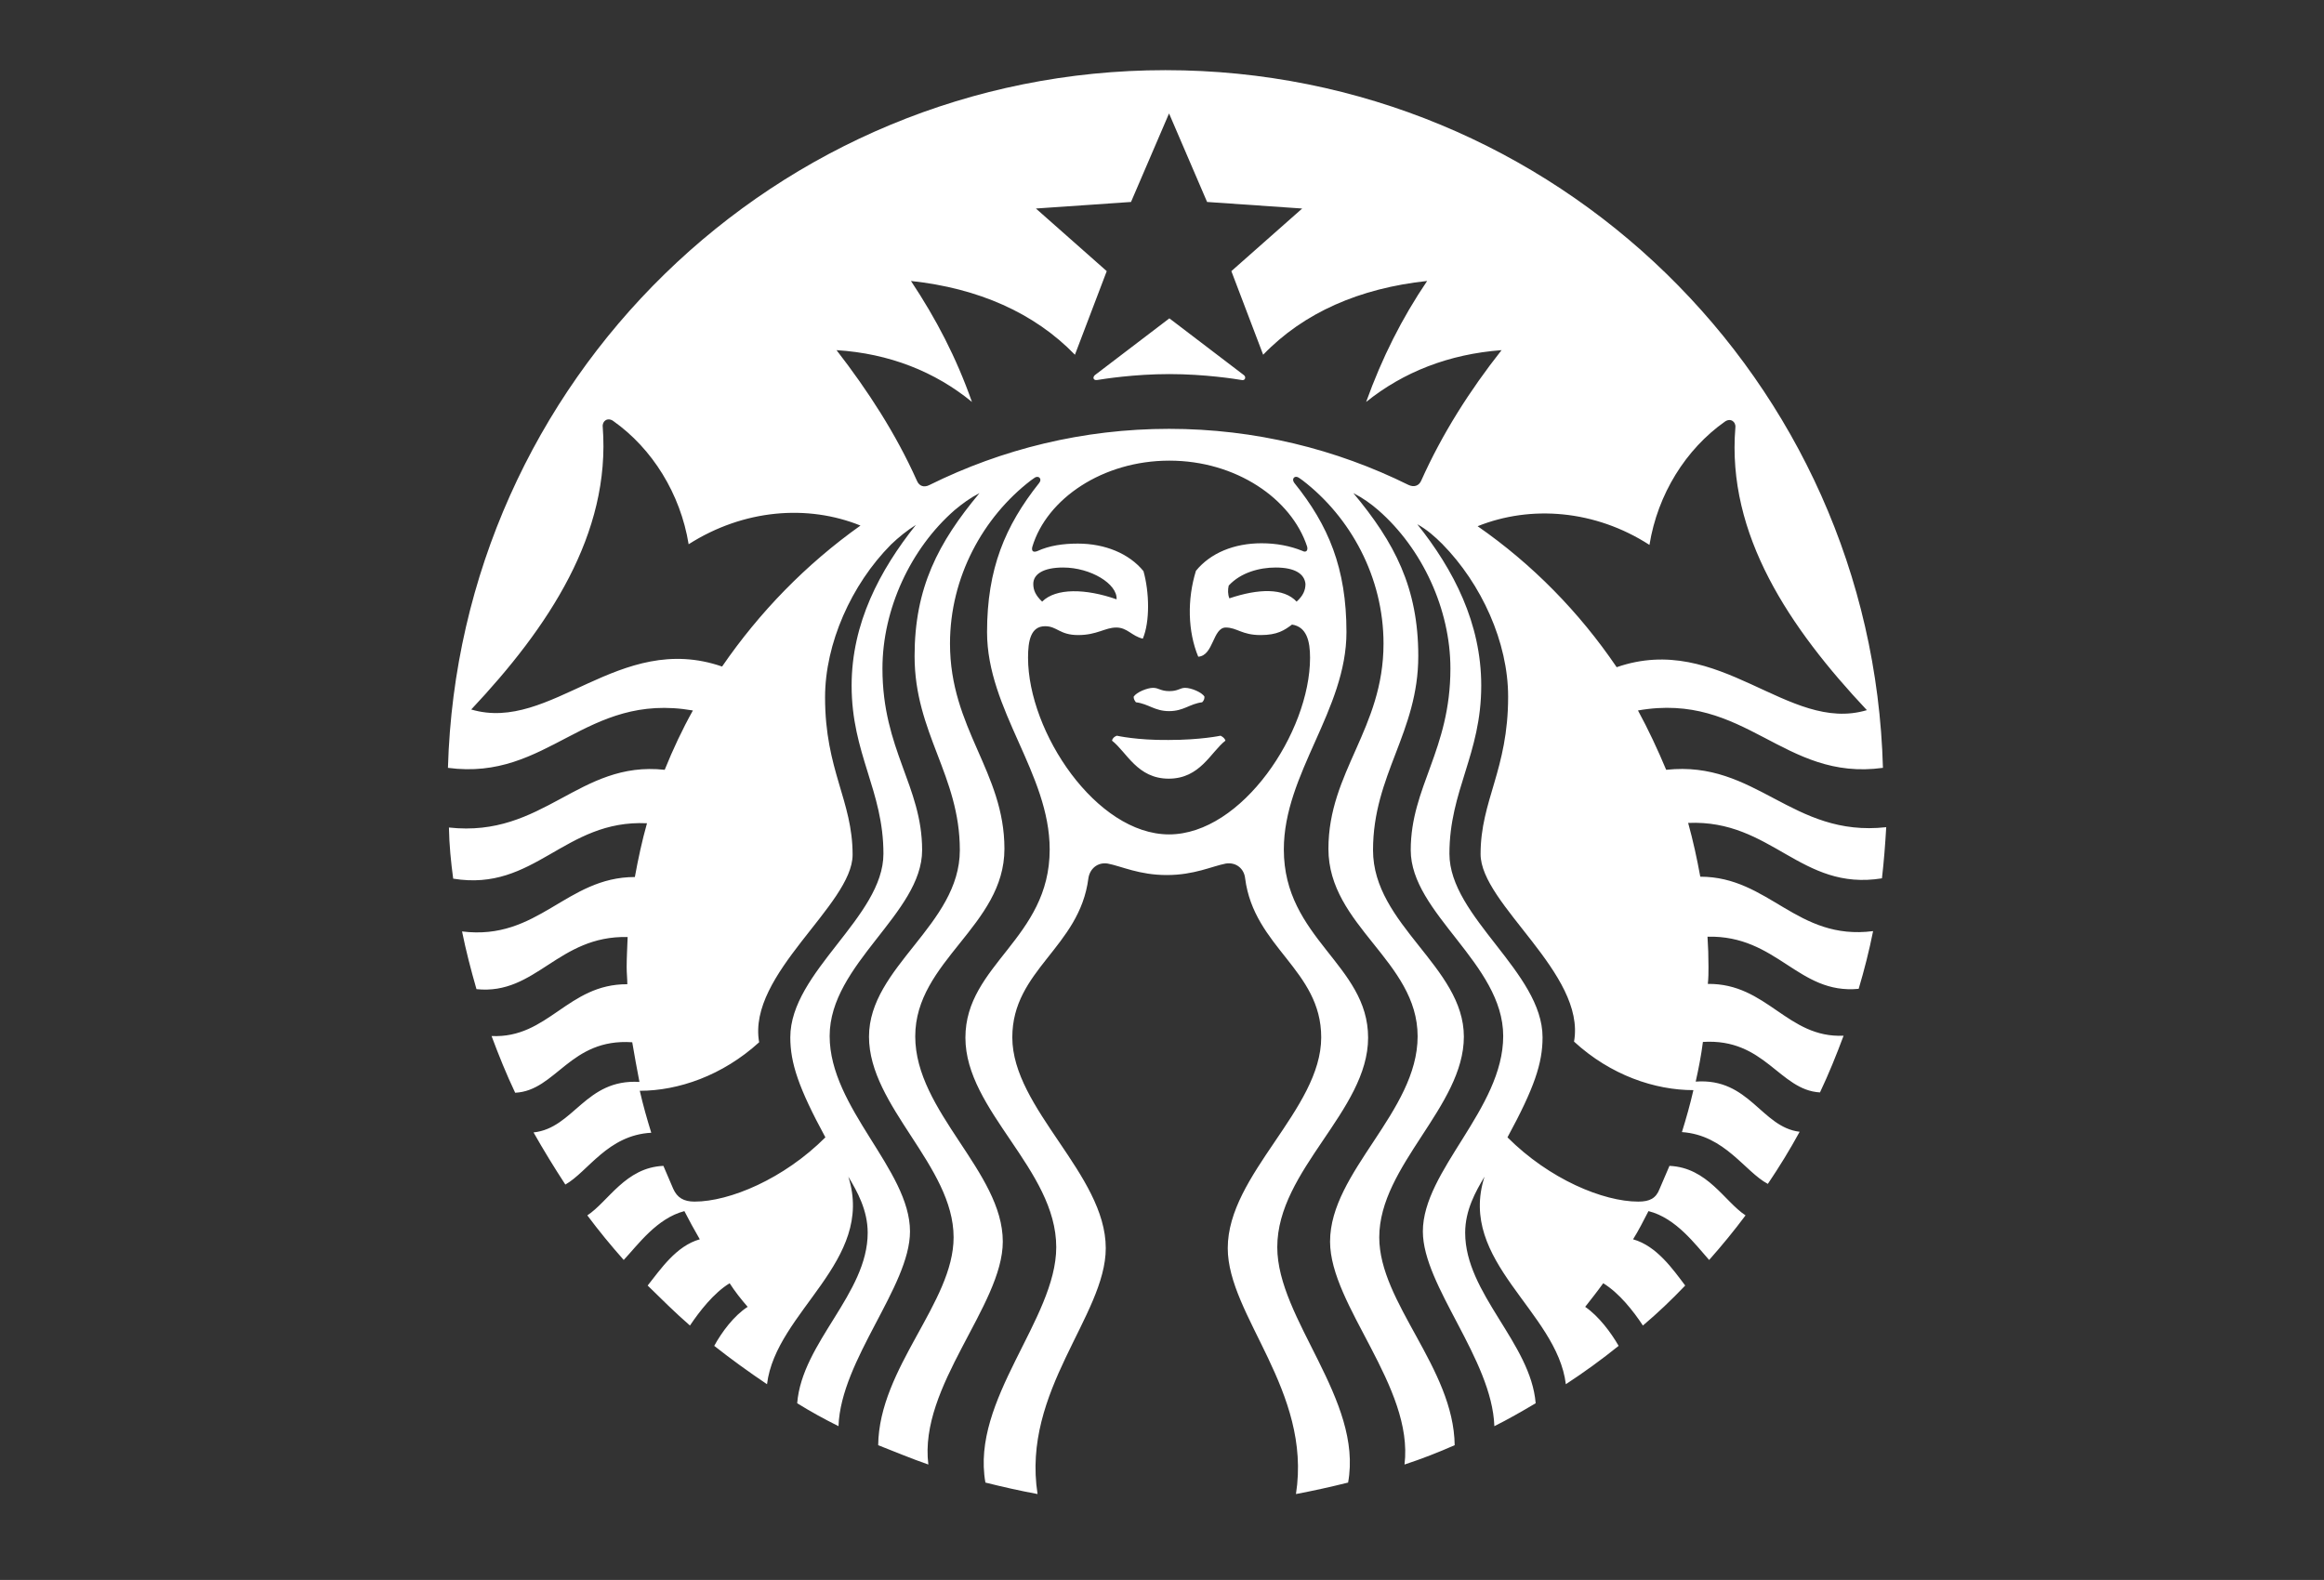 <?xml version="1.0" encoding="utf-8"?>
<!-- Generator: Adobe Illustrator 21.1.0, SVG Export Plug-In . SVG Version: 6.00 Build 0)  -->
<svg version="1.1" id="Capa_1" xmlns="http://www.w3.org/2000/svg" xmlns:xlink="http://www.w3.org/1999/xlink" x="0px" y="0px"
	 width="708.7px" height="481.9px" viewBox="0 0 708.7 481.9" style="enable-background:new 0 0 708.7 481.9;" xml:space="preserve"
	>
<rect x="0" y="0" width="708.7" height="481.9" fill="#333333" stroke="none"/>
<path style="fill:#FFFFFF;" d="M493,203.5c31.5-10.9,52.2,20.3,76.3,13.1c-23.5-25-42.8-53.5-40.1-86.2c0.2-1.8-1.5-3-3.2-1.8
	c-11.9,8.4-20.5,22.1-23,37.6c-16.6-10.7-36.2-12.2-52.4-5.7C467.3,172.1,481.6,186.7,493,203.5 M457.9,106.8
	c-16.1,1.2-30,6.7-41.3,15.8c4.9-13.6,10.9-25.5,18.6-36.9c-20.5,2.2-37.6,9.6-50,22.5l-9.7-25.5l21.6-19.1l-29-2l-11.6-27l-11.6,27
	l-29,2l21.6,19.1l-9.7,25.5c-12.4-12.8-29.5-20.3-50-22.5c7.7,11.6,13.8,23.3,18.6,36.9c-11.2-9.2-25.2-14.8-41.3-15.8
	c9.6,12.4,18.1,25.5,24.5,39.8c0.7,1.7,2.2,2.2,3.9,1.3c22-10.9,46.8-17.1,73-17.1c26.2,0,51,6.2,73,17.1c1.7,0.8,3.2,0.3,3.9-1.3
	C439.8,132.3,448.2,119.1,457.9,106.8 M317.8,183.5c4.2-4.2,13.3-4,22.7-0.7c0.3-4.7-7.9-9.7-16.3-9.7c-6,0-9.1,2-9.1,5
	C315.1,180,315.8,181.6,317.8,183.5 M389,173.1c-4.9,0-10.6,1.5-14.3,5.5c-0.3,1.2-0.3,2.7,0.2,3.9c8.9-3,16.6-3.2,20.5,1
	c2-1.8,2.7-3.5,2.7-5.4C397.8,175.1,395,173.1,389,173.1 M356.6,140.5c-20.3,0-37.4,11.6-41.8,26.3c-0.3,1.2,0.2,1.8,1.5,1.3
	c3.7-1.7,7.9-2.3,12.4-2.3c8.2,0,15.6,3,20,8.4c1.8,6.4,2,15.4-0.2,20.6c-3.4-0.8-4.7-3.4-8.1-3.4s-5.9,2.3-11.6,2.3
	s-6.4-2.7-10.1-2.7c-4.4,0-5.2,4.5-5.2,9.6c0,22.7,20.8,53.9,43,53.9s43-31.2,43-53.9c0-5-1-9.4-5.5-10.1c-2.3,1.7-4.4,3.2-9.6,3.2
	c-5.7,0-7.2-2.3-10.6-2.3c-4,0-3.7,8.6-8.4,8.9c-3.2-7.7-3.4-17.5-0.7-26.2c4.4-5.4,11.6-8.4,20-8.4c4.5,0,8.7,0.8,12.4,2.3
	c1.3,0.7,1.8-0.2,1.5-1.3C393.8,152.1,376.9,140.5,356.6,140.5 M262.4,160.3c-16.1-6.5-35.6-5-52.4,5.7c-2.5-15.4-11.1-29.2-23-37.6
	c-1.7-1.2-3.4,0-3.2,1.8c2.5,32.7-16.6,61.2-40.1,86.2c24.3,7.2,45-24,76.5-13.1C231.6,186.7,245.8,172.1,262.4,160.3 M575.2,252.3
	c-0.3,5.2-0.7,10.4-1.3,15.6c-24.8,4-33.6-18-59.1-16.9c1.5,5.4,2.7,10.9,3.7,16.4c21,0,29.4,19.6,52.7,16.6
	c-1.2,6-2.7,11.9-4.4,17.6c-18.5,1.8-24.8-16.4-46.1-15.9c0.2,3,0.3,6,0.3,9.2c0,1.7,0,3.4-0.2,5.2c18.1-0.2,24.2,16.6,41.4,15.8
	c-2.2,5.9-4.5,11.6-7.2,17.3c-12.4-0.7-16.8-16.6-35.7-15.4c-0.5,4-1.3,8.1-2.2,12.1c16.4-1.2,20,13.9,31.7,15.3
	c-3,5.5-6.2,10.7-9.7,15.9c-7-3.7-13.1-14.9-26.2-15.8c1.3-4.2,2.5-8.4,3.5-12.8c-11.7,0-25.2-4.5-36.4-14.8
	c3.7-20.8-28.5-41.9-28.5-57.2c0-16.4,8.4-25.7,8.4-48c0-16.6-8.1-34.4-20.1-46.6c-2.3-2.3-4.7-4.4-7.6-6
	c11.1,13.9,19.5,30.2,19.5,49.2c0,21-9.7,32-9.7,51.3s28.4,36.1,28.4,56c0,7.9-2.5,15.4-10.7,30.5c12.8,12.8,29.2,19.6,39.9,19.6
	c3.5,0,5.4-1,6.5-3.9c1-2.3,2-4.7,3-7c11.6,0.5,16.8,10.9,23.2,15.1c-3.5,4.7-7.2,9.2-11.1,13.6c-4.2-4.7-10.1-12.8-18.5-14.9
	c-1.5,2.9-3,5.9-4.7,8.6c7.2,2,12.2,9.2,15.9,14.1c-4.2,4.4-8.4,8.4-12.9,12.2c-2.9-4.4-7.2-9.9-12.1-12.9c-1.8,2.5-3.7,4.9-5.5,7.2
	c4.2,2.9,7.9,7.9,10.2,11.9c-5.2,4.2-10.6,8.1-16.1,11.7c-2.7-22.3-33.1-37.4-24.8-63.3c-2.7,4.5-5.9,10.2-5.9,17.1
	c0,18.6,20,33.6,21.5,52c-4.2,2.5-8.4,4.9-12.6,7c-0.7-20.5-21.8-42.8-21.8-59.4c0-18.6,24.5-37.4,24.5-59.6
	c0-22.1-28.2-37.4-28.2-56.7c0-19.3,12.1-30.5,12.1-55.4c0-18.1-8.6-36.6-22-48.3c-2.3-2-4.7-3.7-7.6-5.2
	c12.6,15.1,19.8,28.9,19.8,49.7c0,23.3-13.8,36.2-13.8,59.2c0,22.8,27.7,35.6,27.7,56.9s-25.8,39.3-25.8,61.2
	c0,20,22.7,39.8,23,63.4c-5,2.2-10.1,4.2-15.3,5.9c2.9-23.8-22.7-48.5-22.7-68c0-21.3,26.7-39.6,26.7-62.6c0-23-27.2-33.7-27.2-57.2
	s16.8-36.6,16.8-62.6c0-20.3-10.1-38.6-24.7-49.8c-0.3-0.2-0.7-0.5-1-0.7c-1.3-1-2.5,0.2-1.5,1.5c10.4,12.9,15.9,26,15.9,45.5
	c0,23.8-19.1,43.1-19.1,66.3c0,27.2,25.7,35.1,25.7,57.4c0,22.3-27.7,40.3-27.7,63.9c0,22,26.2,46.5,21.6,71.8
	c-5.2,1.3-10.6,2.5-15.9,3.5c4.9-31.5-20.8-54.4-20.8-75c0-22.5,28.5-42.3,28.5-64.3c0-20.6-20.5-27.4-23.2-48.5
	c-0.3-2.9-2.7-5-5.9-4.5c-4.2,0.8-9.6,3.5-18,3.5s-13.8-2.7-18-3.5c-3.2-0.5-5.5,1.7-5.9,4.5c-2.7,21.1-23.2,27.9-23.2,48.5
	c0,21.8,28.5,41.8,28.5,64.3c0,20.6-25.7,43.5-20.8,75c-5.4-1-10.7-2.2-15.9-3.5c-4.5-25.3,21.6-49.8,21.6-71.8
	c0-23.7-27.7-41.6-27.7-63.9c0-22.3,25.7-30.2,25.7-57.4c0-23.2-19.1-42.5-19.1-66.3c0-19.3,5.5-32.4,15.9-45.5
	c1-1.2-0.2-2.5-1.5-1.5c-0.3,0.2-0.7,0.5-1,0.7c-14.6,11.2-24.7,29.5-24.7,49.8c0,26,16.6,39.1,16.6,62.6s-27.2,34.2-27.2,57.2
	c0,23,26.7,41.3,26.7,62.6c0,19.5-25.7,44.1-22.7,68c-5.2-1.8-10.2-3.9-15.3-5.9c0.3-23.7,23-43.5,23-63.4
	c0-21.8-25.8-39.9-25.8-61.2s27.7-34.1,27.7-56.9s-13.8-35.7-13.8-59.2c0-20.8,7.2-34.6,19.8-49.7c-2.9,1.5-5.2,3.2-7.6,5.2
	c-13.4,11.7-22,30.2-22,48.3c0,24.8,12.1,35.9,12.1,55.4c0,19.3-28.2,34.7-28.2,56.7c0,22,24.5,40.8,24.5,59.6
	c0,16.8-21.1,39.1-21.8,59.4c-4.4-2.2-8.6-4.5-12.6-7c1.5-18.6,21.5-33.4,21.5-52c0-6.9-3.2-12.6-5.9-17.1
	c8.2,25.8-22.1,41.1-24.8,63.3c-5.5-3.7-10.9-7.6-16.1-11.7c2.3-4.2,6-9.2,10.2-11.9c-2-2.3-3.9-4.7-5.5-7.2
	c-4.9,3-9.2,8.6-12.1,12.9c-4.5-3.9-8.7-8.1-12.9-12.2c3.9-4.9,8.7-12.1,15.9-14.1c-1.7-2.9-3.2-5.7-4.7-8.6
	c-8.4,2.2-14.1,10.2-18.5,14.9c-3.9-4.4-7.6-8.9-11.1-13.6c6.4-4.2,11.6-14.6,23.2-15.1c1,2.3,2,4.7,3,7c1.2,2.7,3.2,3.9,6.5,3.9
	c10.7,0,27.2-6.9,39.9-19.6c-8.2-15.1-10.7-22.7-10.7-30.5c0-20,28.4-36.7,28.4-56s-9.7-30.4-9.7-51.3c0-19,8.6-35.2,19.6-49
	c-2.7,1.7-5.2,3.7-7.6,6c-12.1,12.2-20.1,30.2-20.1,46.6c0,22.3,8.4,31.4,8.4,48c0,15.3-32.2,36.4-28.5,57.2
	c-11.2,10.2-24.7,14.8-36.4,14.8c1,4.4,2.2,8.6,3.5,12.8c-13.3,0.7-19.3,11.9-26.2,15.8c-3.4-5.2-6.7-10.6-9.7-15.9
	C175,344.1,178.5,329,195,330c-0.8-4-1.5-8.1-2.2-12.1c-19-1.3-23.2,14.8-35.7,15.4c-2.7-5.7-5-11.4-7.2-17.3
	c17.3,0.8,23.2-15.9,41.4-15.8c0-1.7-0.2-3.4-0.2-5.2c0-3,0.2-6.2,0.3-9.2c-21.3-0.5-27.9,17.8-46.1,15.9
	c-1.7-5.9-3.2-11.7-4.4-17.6c23.3,2.9,31.7-16.6,52.7-16.6c1-5.5,2.2-11.1,3.7-16.4c-25.3-1.2-34.2,21-59.1,16.9
	c-0.7-5.2-1.2-10.2-1.3-15.6c28.9,3.2,39.6-20.5,65.8-17.6c2.5-6.2,5.4-12.4,8.6-18.1c-32.9-5.7-44,21.6-74.7,17.5
	c3.4-118,100-212.8,218.8-212.8S571,116,574.2,234.2c-30.5,4.2-41.8-23.3-74.7-17.5c3.2,5.9,6,11.9,8.6,18.1
	C535.6,231.8,546.4,255.5,575.2,252.3 M356.6,210.8c-2.7,0-3.2-1-5-1c-1.7,0-5,1.3-5.9,2.7c0,0.7,0.3,1.2,0.7,1.7
	c3.9,0.5,5.7,2.7,10.1,2.7c4.5,0,6.2-2.2,10.1-2.7c0.5-0.5,0.7-1,0.7-1.7c-0.7-1.3-4-2.7-5.9-2.7
	C359.8,209.8,359.3,210.8,356.6,210.8 M340.6,224.4c0,0-1.2,0.3-1.5,1.5c4.5,3.5,7.7,11.6,17.3,11.6c9.6,0,12.8-8.1,17.3-11.6
	c-0.3-1-1.5-1.5-1.5-1.5s-6,1.3-15.9,1.3C346.7,225.8,340.6,224.4,340.6,224.4 M378.6,115.9c-1.8-0.3-11.2-1.8-22-1.8
	s-20.1,1.5-22,1.8c-1.2,0.2-1.5-0.8-0.7-1.5c0.7-0.5,22.7-17.3,22.7-17.3s22,16.8,22.7,17.3C380.1,115,379.7,116.2,378.6,115.9"/>
</svg>

